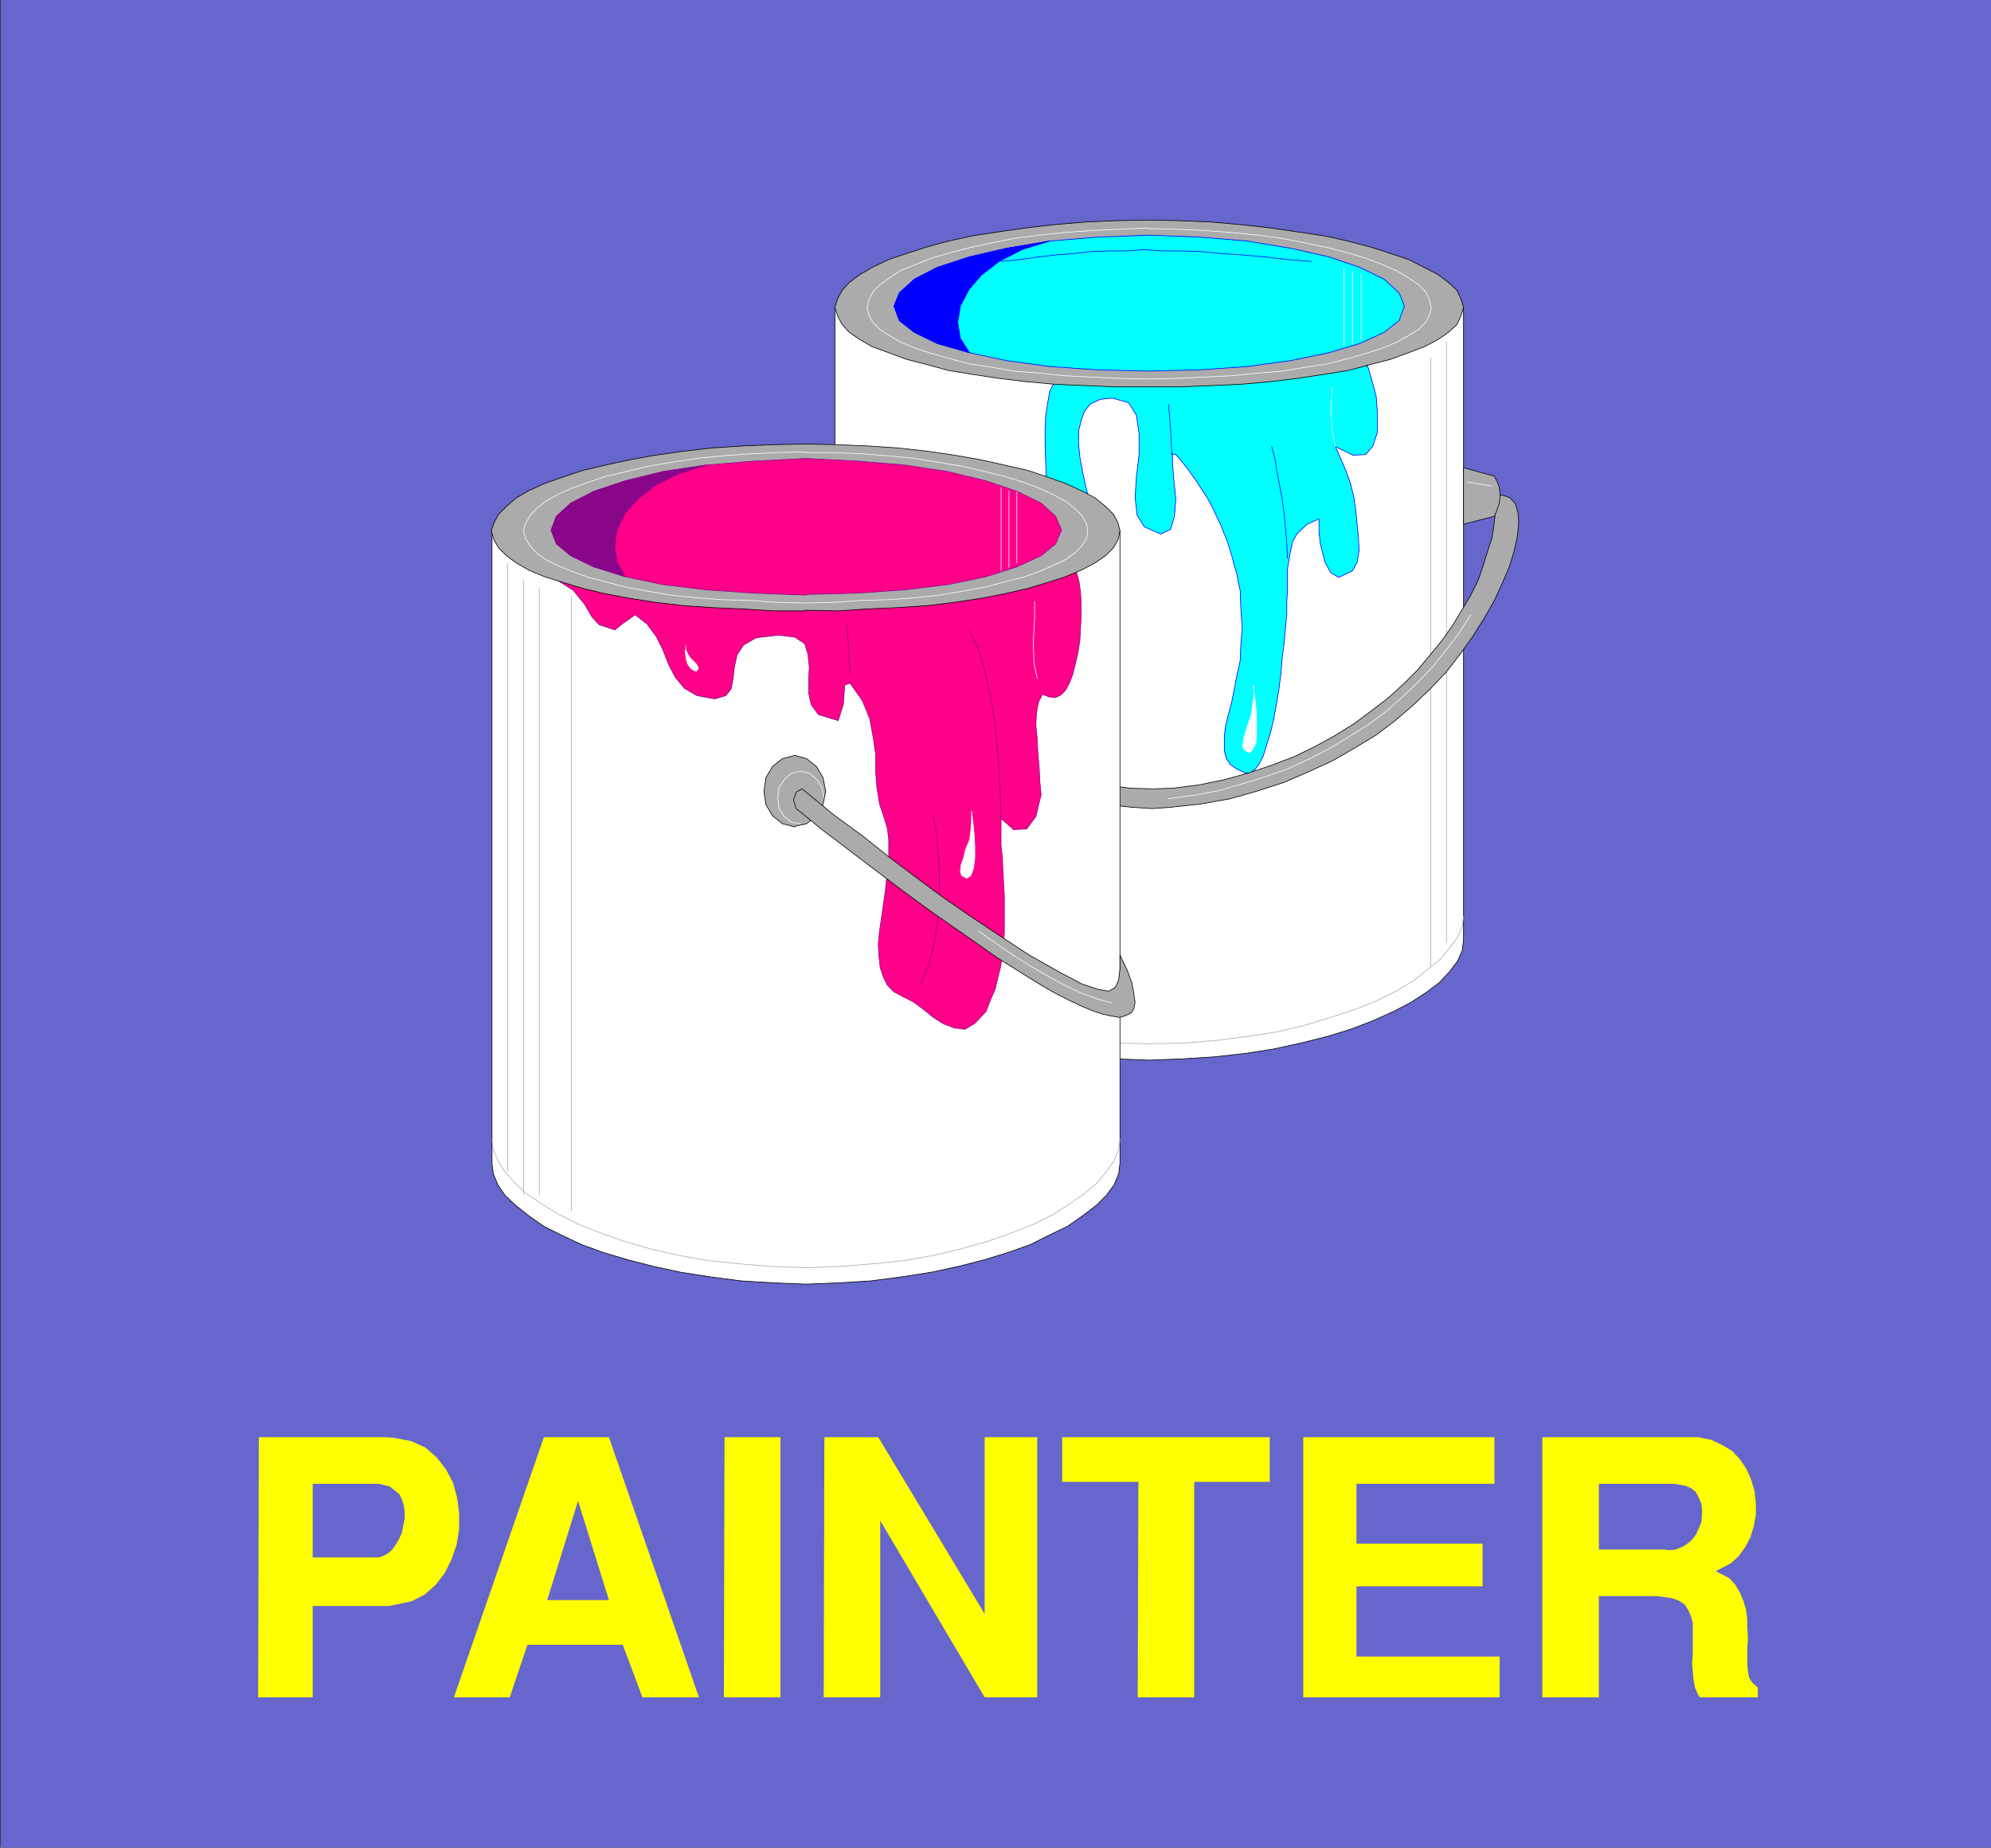 <?xml version="1.0" encoding="UTF-8" standalone="no"?>
<svg
   version="1.0"
   width="129.595mm"
   height="120.246mm"
   id="svg78"
   sodipodi:docname="Painter.wmf"
   xmlns:inkscape="http://www.inkscape.org/namespaces/inkscape"
   xmlns:sodipodi="http://sodipodi.sourceforge.net/DTD/sodipodi-0.dtd"
   xmlns="http://www.w3.org/2000/svg"
   xmlns:svg="http://www.w3.org/2000/svg">
  <rect width="100%" height="100%" fill="#333333" stroke="none"/>
  <sodipodi:namedview
     id="namedview78"
     pagecolor="#ffffff"
     bordercolor="#000000"
     borderopacity="0.25"
     inkscape:showpageshadow="2"
     inkscape:pageopacity="0.0"
     inkscape:pagecheckerboard="0"
     inkscape:deskcolor="#d1d1d1"
     inkscape:document-units="mm" />
  <defs
     id="defs1">
    <pattern
       id="WMFhbasepattern"
       patternUnits="userSpaceOnUse"
       width="6"
       height="6"
       x="0"
       y="0" />
  </defs>
  <path
     style="fill:#6666cc;fill-opacity:1;fill-rule:evenodd;stroke:none"
     d="M 0,0 H 489.809 V 454.473 H 0.162 V 0 0 Z"
     id="path1" />
  <path
     style="fill:#ffffff;fill-opacity:1;fill-rule:evenodd;stroke:none"
     d="M 205.393,75.449 V 231.195 l 0.485,2.585 1.131,2.585 1.778,2.585 2.586,2.747 3.07,2.423 3.717,2.423 4.363,2.262 5.01,2.262 5.494,2.1 5.818,1.777 6.302,1.616 6.787,1.454 7.11,1.131 7.595,0.808 7.918,0.485 8.242,0.323 8.08,-0.323 7.757,-0.485 7.434,-0.808 7.272,-1.131 6.626,-1.454 6.464,-1.616 5.818,-1.777 5.494,-2.1 5.01,-2.262 4.363,-2.262 3.717,-2.423 3.232,-2.423 2.586,-2.747 1.939,-2.585 1.131,-2.585 0.323,-2.585 V 75.611 H 205.393 v 0 z"
     id="path2" />
  <path
     style="fill:none;stroke:#000000;stroke-width:0.162px;stroke-linecap:round;stroke-linejoin:round;stroke-miterlimit:4;stroke-dasharray:none;stroke-opacity:1"
     d="M 205.393,75.449 V 231.195 l 0.485,2.585 1.131,2.585 1.778,2.585 2.586,2.747 3.07,2.423 3.717,2.423 4.363,2.262 5.01,2.262 5.494,2.1 5.818,1.777 6.302,1.616 6.787,1.454 7.11,1.131 7.595,0.808 7.918,0.485 8.242,0.323 8.08,-0.323 7.757,-0.485 7.434,-0.808 7.272,-1.131 6.626,-1.454 6.464,-1.616 5.818,-1.777 5.494,-2.1 5.01,-2.262 4.363,-2.262 3.717,-2.423 3.232,-2.423 2.586,-2.747 1.939,-2.585 1.131,-2.585 0.323,-2.585 V 75.611 H 205.393 v 0"
     id="path3" />
  <path
     style="fill:none;stroke:#ababab;stroke-width:0.162px;stroke-linecap:round;stroke-linejoin:round;stroke-miterlimit:4;stroke-dasharray:none;stroke-opacity:1"
     d="M 355.843,84.012 V 231.841"
     id="path4" />
  <path
     style="fill:none;stroke:#ababab;stroke-width:0.162px;stroke-linecap:round;stroke-linejoin:round;stroke-miterlimit:4;stroke-dasharray:none;stroke-opacity:1"
     d="M 351.964,88.051 V 237.819"
     id="path5" />
  <path
     style="fill:none;stroke:#ababab;stroke-width:0.162px;stroke-linecap:round;stroke-linejoin:round;stroke-miterlimit:4;stroke-dasharray:none;stroke-opacity:1"
     d="m 205.393,225.379 0.485,2.423 0.97,2.747 1.778,2.585 2.424,2.747 3.07,2.585 3.555,2.747 4.202,2.585 5.01,2.423 5.171,2.1 5.818,1.939 6.464,1.939 6.787,1.616 7.11,1.131 7.757,0.969 8.242,0.646 8.565,0.162 8.242,-0.162 8.08,-0.646 7.595,-0.969 7.434,-1.131 6.787,-1.616 6.302,-1.939 5.979,-1.939 5.333,-2.1 4.848,-2.423 4.363,-2.585 3.394,-2.747 3.232,-2.585 2.262,-2.747 1.939,-2.585 1.131,-2.747 0.323,-2.423"
     id="path6" />
  <path
     style="fill:#00ffff;fill-opacity:1;fill-rule:evenodd;stroke:none"
     d="m 261.953,93.867 -1.616,-0.162 -1.293,0.969 -0.808,1.616 -0.485,2.747 -0.485,3.07 -0.162,3.716 v 4.039 l 0.162,4.201 0.162,4.362 0.323,4.201 0.485,4.039 0.485,3.716 0.323,3.393 0.323,2.585 0.323,1.939 0.323,1.131 1.616,3.716 2.262,2.908 2.424,1.616 2.586,0.808 2.262,-0.323 1.616,-1.292 0.808,-2.423 v -3.07 l -0.485,-2.262 -0.808,-2.423 -0.97,-2.908 -0.97,-3.231 -1.131,-3.554 -1.131,-3.554 -0.97,-3.716 -0.808,-3.716 -0.646,-3.554 -0.323,-3.231 v -3.231 l 0.646,-2.585 0.808,-2.262 1.454,-1.777 2.424,-1.131 2.909,-0.323 4.04,1.131 1.939,3.07 0.646,4.524 v 5.17 l -0.646,5.493 -0.323,5.008 0.485,4.362 1.778,2.908 4.04,1.777 2.424,-1.131 0.97,-3.231 0.323,-4.362 -0.485,-4.685 -0.323,-3.877 v -2.423 l 0.808,0.162 1.778,2.1 1.616,2.1 1.616,2.262 1.454,2.262 1.293,1.939 1.131,2.1 0.97,2.1 1.131,2.262 0.808,2.1 0.808,1.939 0.646,2.1 0.646,2.1 0.485,1.939 0.646,2.1 0.323,1.939 0.485,2.1 0.162,4.685 0.323,4.524 -0.323,4.039 -0.162,4.039 -0.808,3.554 -0.646,3.393 -0.646,3.231 -0.808,3.07 -0.646,2.585 -0.323,2.423 v 2.1 1.939 l 0.485,1.777 0.97,1.454 1.616,1.131 2.101,0.969 h 1.131 l 1.131,-0.808 1.131,-1.454 0.97,-1.939 0.808,-2.585 0.97,-3.07 0.808,-3.393 0.646,-3.554 0.646,-3.877 0.485,-3.877 0.323,-3.877 0.485,-3.716 0.323,-3.554 0.323,-3.393 v -3.231 l 0.162,-2.585 v -5.332 l 0.646,-3.877 0.646,-2.908 1.131,-1.939 2.424,-2.262 2.909,-1.292 v 3.393 l 0.323,2.747 1.131,4.524 1.454,2.585 1.939,1.131 3.394,-1.616 1.131,-2.1 0.485,-2.908 -0.162,-3.231 -0.323,-3.231 -0.323,-3.393 -0.485,-3.231 -0.808,-3.393 -1.131,-3.07 -1.293,-3.07 -1.293,-2.908 4.363,2.1 3.07,-0.162 1.778,-2.1 1.131,-3.393 v -4.362 l -0.323,-4.524 -1.131,-4.201 -0.97,-3.231 -74.498,4.039 v 0 z"
     id="path7" />
  <path
     style="fill:none;stroke:#0000ff;stroke-width:0.162px;stroke-linecap:round;stroke-linejoin:round;stroke-miterlimit:4;stroke-dasharray:none;stroke-opacity:1"
     d="m 261.953,93.867 -1.616,-0.162 -1.293,0.969 -0.808,1.616 -0.485,2.747 -0.485,3.07 -0.162,3.716 v 4.039 l 0.162,4.201 0.162,4.362 0.323,4.201 0.485,4.039 0.485,3.716 0.323,3.393 0.323,2.585 0.323,1.939 0.323,1.131 1.616,3.716 2.262,2.908 2.424,1.616 2.586,0.808 2.262,-0.323 1.616,-1.292 0.808,-2.423 v -3.07 l -0.485,-2.262 -0.808,-2.423 -0.97,-2.908 -0.97,-3.231 -1.131,-3.554 -1.131,-3.554 -0.97,-3.716 -0.808,-3.716 -0.646,-3.554 -0.323,-3.231 v -3.231 l 0.646,-2.585 0.808,-2.262 1.454,-1.777 2.424,-1.131 2.909,-0.323 4.04,1.131 1.939,3.07 0.646,4.524 v 5.17 l -0.646,5.493 -0.323,5.008 0.485,4.362 1.778,2.908 4.04,1.777 2.424,-1.131 0.97,-3.231 0.323,-4.362 -0.485,-4.685 -0.323,-3.877 v -2.423 l 0.808,0.162 1.778,2.1 1.616,2.1 1.616,2.262 1.454,2.262 1.293,1.939 1.131,2.1 0.97,2.1 1.131,2.262 0.808,2.1 0.808,1.939 0.646,2.1 0.646,2.1 0.485,1.939 0.646,2.1 0.323,1.939 0.485,2.1 0.162,4.685 0.323,4.524 -0.323,4.039 -0.162,4.039 -0.808,3.554 -0.646,3.393 -0.646,3.231 -0.808,3.07 -0.646,2.585 -0.323,2.423 v 2.1 1.939 l 0.485,1.777 0.97,1.454 1.616,1.131 2.101,0.969 h 1.131 l 1.131,-0.808 1.131,-1.454 0.97,-1.939 0.808,-2.585 0.97,-3.07 0.808,-3.393 0.646,-3.554 0.646,-3.877 0.485,-3.877 0.323,-3.877 0.485,-3.716 0.323,-3.554 0.323,-3.393 v -3.231 l 0.162,-2.585 v -5.332 l 0.646,-3.877 0.646,-2.908 1.131,-1.939 2.424,-2.262 2.909,-1.292 v 3.393 l 0.323,2.747 1.131,4.524 1.454,2.585 1.939,1.131 3.394,-1.616 1.131,-2.1 0.485,-2.908 -0.162,-3.231 -0.323,-3.231 -0.323,-3.393 -0.485,-3.231 -0.808,-3.393 -1.131,-3.07 -1.293,-3.07 -1.293,-2.908 4.363,2.1 3.07,-0.162 1.778,-2.1 1.131,-3.393 v -4.362 l -0.323,-4.524 -1.131,-4.201 -0.97,-3.231 -74.498,4.039 v 0"
     id="path8" />
  <path
     style="fill:none;stroke:#0000ff;stroke-width:0.162px;stroke-linecap:round;stroke-linejoin:round;stroke-miterlimit:4;stroke-dasharray:none;stroke-opacity:1"
     d="m 288.294,111.801 -0.323,-6.301 -0.485,-5.978"
     id="path9" />
  <path
     style="fill:none;stroke:#0000ff;stroke-width:0.162px;stroke-linecap:round;stroke-linejoin:round;stroke-miterlimit:4;stroke-dasharray:none;stroke-opacity:1"
     d="m 312.857,109.862 0.808,3.07 0.485,3.07 0.646,3.393 0.646,3.393 0.485,3.716 0.323,3.554 0.323,3.716 0.162,3.554"
     id="path10" />
  <path
     style="fill:#ababab;fill-opacity:1;fill-rule:evenodd;stroke:none"
     d="m 283.446,198.882 -5.01,-0.323 -7.272,-0.808 -7.272,-1.292 -6.787,-1.939 -6.464,-2.1 -5.979,-2.585 -5.979,-2.747 -5.333,-3.07 -5.171,-3.231 -4.848,-3.554 -4.525,-3.877 -4.04,-3.877 -3.717,-4.039 -3.555,-4.362 -3.232,-4.524 -2.747,-4.362 -2.586,-4.524 -1.939,-4.201 -1.616,-4.201 -1.131,-3.716 -0.97,-3.716 -0.162,-3.07 0.162,-2.585 0.646,-2.262 1.131,-1.454 1.778,-0.646 2.101,-0.162 -0.162,2.262 0.162,2.747 0.323,2.908 0.485,2.908 0.97,3.393 1.131,3.231 1.454,3.716 1.616,3.554 2.101,3.554 2.262,3.716 2.586,3.716 2.747,3.554 3.232,3.877 3.394,3.393 3.878,3.393 4.04,3.231 4.525,3.231 4.686,2.908 4.848,2.747 5.01,2.423 5.656,2.1 5.494,1.939 5.979,1.616 6.302,1.292 6.464,0.808 5.494,0.162 4.848,-0.162 6.464,-0.808 6.302,-1.292 5.818,-1.616 5.818,-1.939 5.494,-2.1 5.01,-2.423 5.01,-2.747 4.686,-2.908 4.363,-3.231 4.202,-3.231 3.717,-3.393 3.394,-3.393 3.232,-3.877 2.909,-3.554 2.586,-3.716 2.262,-3.716 2.101,-3.554 1.778,-3.554 1.293,-3.716 0.97,-3.231 1.131,-3.393 0.485,-2.908 0.323,-2.908 v -2.747 l -0.162,-2.262 2.101,0.162 1.778,0.646 1.293,1.454 0.646,2.262 0.162,2.585 -0.323,3.07 -0.808,3.716 -1.131,3.716 -1.778,4.201 -1.939,4.201 -2.586,4.524 -2.747,4.362 -3.232,4.524 -3.394,4.362 -3.878,4.039 -4.04,3.877 -4.525,3.877 -4.686,3.554 -5.333,3.231 -5.333,3.07 -5.979,2.747 -5.979,2.585 -6.464,2.1 -6.787,1.939 -7.272,1.292 -7.434,0.808 -4.525,0.323 z"
     id="path11" />
  <path
     style="fill:none;stroke:#000000;stroke-width:0.162px;stroke-linecap:round;stroke-linejoin:round;stroke-miterlimit:4;stroke-dasharray:none;stroke-opacity:1"
     d="m 283.446,198.882 -5.01,-0.323 -7.272,-0.808 -7.272,-1.292 -6.787,-1.939 -6.464,-2.1 -5.979,-2.585 -5.979,-2.747 -5.333,-3.07 -5.171,-3.231 -4.848,-3.554 -4.525,-3.877 -4.04,-3.877 -3.717,-4.039 -3.555,-4.362 -3.232,-4.524 -2.747,-4.362 -2.586,-4.524 -1.939,-4.201 -1.616,-4.201 -1.131,-3.716 -0.97,-3.716 -0.162,-3.07 0.162,-2.585 0.646,-2.262 1.131,-1.454 1.778,-0.646 2.101,-0.162 -0.162,2.262 0.162,2.747 0.323,2.908 0.485,2.908 0.97,3.393 1.131,3.231 1.454,3.716 1.616,3.554 2.101,3.554 2.262,3.716 2.586,3.716 2.747,3.554 3.232,3.877 3.394,3.393 3.878,3.393 4.04,3.231 4.525,3.231 4.686,2.908 4.848,2.747 5.01,2.423 5.656,2.1 5.494,1.939 5.979,1.616 6.302,1.292 6.464,0.808 5.494,0.162 4.848,-0.162 6.464,-0.808 6.302,-1.292 5.818,-1.616 5.818,-1.939 5.494,-2.1 5.01,-2.423 5.01,-2.747 4.686,-2.908 4.363,-3.231 4.202,-3.231 3.717,-3.393 3.394,-3.393 3.232,-3.877 2.909,-3.554 2.586,-3.716 2.262,-3.716 2.101,-3.554 1.778,-3.554 1.293,-3.716 0.97,-3.231 1.131,-3.393 0.485,-2.908 0.323,-2.908 v -2.747 l -0.162,-2.262 2.101,0.162 1.778,0.646 1.293,1.454 0.646,2.262 0.162,2.585 -0.323,3.07 -0.808,3.716 -1.131,3.716 -1.778,4.201 -1.939,4.201 -2.586,4.524 -2.747,4.362 -3.232,4.524 -3.394,4.362 -3.878,4.039 -4.04,3.877 -4.525,3.877 -4.686,3.554 -5.333,3.231 -5.333,3.07 -5.979,2.747 -5.979,2.585 -6.464,2.1 -6.787,1.939 -7.272,1.292 -7.434,0.808 -4.525,0.323 v 0"
     id="path12" />
  <path
     style="fill:#ababab;fill-opacity:1;fill-rule:evenodd;stroke:none"
     d="m 360.044,115.032 7.595,2.1 0.646,1.292 0.485,1.131 0.162,1.131 0.162,1.292 -0.162,0.969 -0.162,1.131 -0.485,1.292 -0.646,1.616 -7.595,1.939 v -13.894 z"
     id="path13" />
  <path
     style="fill:none;stroke:#000000;stroke-width:0.162px;stroke-linecap:round;stroke-linejoin:round;stroke-miterlimit:4;stroke-dasharray:none;stroke-opacity:1"
     d="m 360.044,115.032 7.595,2.1 0.646,1.292 0.485,1.131 0.162,1.131 0.162,1.292 -0.162,0.969 -0.162,1.131 -0.485,1.292 -0.646,1.616 -7.595,1.939 v -13.894 0"
     id="path14" />
  <path
     style="fill:#ababab;fill-opacity:1;fill-rule:evenodd;stroke:none"
     d="m 205.393,115.032 -7.595,2.1 -0.646,1.292 -0.323,1.131 -0.323,1.131 -0.162,1.292 0.162,0.969 0.323,1.131 0.323,1.292 0.646,1.616 7.595,1.939 v -13.894 z"
     id="path15" />
  <path
     style="fill:none;stroke:#000000;stroke-width:0.162px;stroke-linecap:round;stroke-linejoin:round;stroke-miterlimit:4;stroke-dasharray:none;stroke-opacity:1"
     d="m 205.393,115.032 -7.595,2.1 -0.646,1.292 -0.323,1.131 -0.323,1.131 -0.162,1.292 0.162,0.969 0.323,1.131 0.323,1.292 0.646,1.616 7.595,1.939 v -13.894 0"
     id="path16" />
  <path
     style="fill:none;stroke:#ffffff;stroke-width:0.162px;stroke-linecap:round;stroke-linejoin:round;stroke-miterlimit:4;stroke-dasharray:none;stroke-opacity:1"
     d="m 204.585,118.586 -6.302,0.969"
     id="path17" />
  <path
     style="fill:none;stroke:#ffffff;stroke-width:0.162px;stroke-linecap:round;stroke-linejoin:round;stroke-miterlimit:4;stroke-dasharray:none;stroke-opacity:1"
     d="m 361.014,118.586 5.979,0.969"
     id="path18" />
  <path
     style="fill:none;stroke:#ffffff;stroke-width:0.162px;stroke-linecap:round;stroke-linejoin:round;stroke-miterlimit:4;stroke-dasharray:none;stroke-opacity:1"
     d="m 287.324,196.459 6.141,-0.808 6.141,-1.131 5.656,-1.616 5.818,-1.777 5.494,-1.939 5.333,-2.423 5.01,-2.585 4.848,-2.908 4.686,-2.908 4.363,-3.231 4.202,-3.716 3.878,-3.716 3.555,-3.716 3.394,-4.201 3.07,-4.039 2.909,-4.524"
     id="path19" />
  <path
     style="fill:#ababab;fill-opacity:1;fill-rule:evenodd;stroke:none"
     d="m 282.476,95.16 h 7.757 l 7.757,-0.323 7.272,-0.323 7.272,-0.646 6.626,-0.808 6.464,-0.969 5.979,-0.969 5.494,-1.454 5.01,-1.292 4.363,-1.616 3.878,-1.454 3.394,-1.777 2.586,-1.777 2.101,-1.939 0.97,-2.1 0.646,-2.1 -0.646,-2.1 -0.97,-2.1 -2.101,-1.939 -2.586,-1.939 -3.394,-1.777 -3.878,-1.939 -4.363,-1.454 -5.01,-1.616 -5.494,-1.454 -5.979,-1.292 -6.464,-0.969 -6.626,-0.969 -7.272,-0.808 -7.272,-0.646 -7.757,-0.323 -7.757,-0.162 -7.918,0.162 -7.595,0.323 -7.595,0.646 -6.949,0.808 -6.787,0.969 -6.302,0.969 -5.979,1.292 -5.333,1.454 -5.01,1.616 -4.363,1.454 -4.04,1.939 -3.07,1.777 -2.586,1.939 -1.778,1.939 -1.131,2.1 -0.646,2.1 0.646,2.1 1.131,2.1 1.778,1.939 2.586,1.777 3.07,1.777 4.04,1.454 4.363,1.616 5.01,1.292 5.333,1.454 5.979,0.969 6.302,0.969 6.787,0.808 6.949,0.646 7.595,0.323 7.595,0.323 h 7.918 z"
     id="path20" />
  <path
     style="fill:none;stroke:#000000;stroke-width:0.162px;stroke-linecap:round;stroke-linejoin:round;stroke-miterlimit:4;stroke-dasharray:none;stroke-opacity:1"
     d="m 282.476,95.16 h 7.757 l 7.757,-0.323 7.272,-0.323 7.272,-0.646 6.626,-0.808 6.464,-0.969 5.979,-0.969 5.494,-1.454 5.01,-1.292 4.363,-1.616 3.878,-1.454 3.394,-1.777 2.586,-1.777 2.101,-1.939 0.97,-2.1 0.646,-2.1 -0.646,-2.1 -0.97,-2.1 -2.101,-1.939 -2.586,-1.939 -3.394,-1.777 -3.878,-1.939 -4.363,-1.454 -5.01,-1.616 -5.494,-1.454 -5.979,-1.292 -6.464,-0.969 -6.626,-0.969 -7.272,-0.808 -7.272,-0.646 -7.757,-0.323 -7.757,-0.162 -7.918,0.162 -7.595,0.323 -7.595,0.646 -6.949,0.808 -6.787,0.969 -6.302,0.969 -5.979,1.292 -5.333,1.454 -5.01,1.616 -4.363,1.454 -4.04,1.939 -3.07,1.777 -2.586,1.939 -1.778,1.939 -1.131,2.1 -0.646,2.1 0.646,2.1 1.131,2.1 1.778,1.939 2.586,1.777 3.07,1.777 4.04,1.454 4.363,1.616 5.01,1.292 5.333,1.454 5.979,0.969 6.302,0.969 6.787,0.808 6.949,0.646 7.595,0.323 7.595,0.323 h 7.918 v 0"
     id="path21" />
  <path
     style="fill:none;stroke:#ffffff;stroke-width:0.162px;stroke-linecap:round;stroke-linejoin:round;stroke-miterlimit:4;stroke-dasharray:none;stroke-opacity:1"
     d="m 282.476,56.062 -7.11,0.323 -6.787,0.323 -6.787,0.485 -6.141,0.646 -6.302,0.808 -5.494,1.131 -5.333,1.131 -4.848,1.292 -4.525,1.292 -4.04,1.616 -3.555,1.454 -2.747,1.777 -2.262,1.616 -1.778,1.777 -0.97,1.939 -0.485,1.939 0.485,1.939 0.97,1.777 1.778,1.777 2.262,1.454 2.747,1.616 3.555,1.454 4.04,1.292 4.525,1.292 4.848,1.292 5.333,0.808 5.494,0.969 6.302,0.485 6.141,0.646 6.787,0.323 6.787,0.323 7.11,0.162 7.11,-0.162 6.787,-0.323 6.626,-0.323 6.464,-0.646 5.979,-0.485 5.818,-0.969 5.333,-0.808 5.01,-1.292 4.363,-1.292 4.202,-1.292 3.394,-1.454 2.909,-1.616 2.424,-1.454 1.778,-1.777 0.97,-1.777 0.485,-1.939 -0.485,-1.939 -0.97,-1.939 -1.778,-1.777 -2.424,-1.616 -2.909,-1.777 -3.394,-1.454 -4.202,-1.616 -4.363,-1.292 -5.01,-1.292 -5.333,-1.131 -5.818,-1.131 -5.979,-0.808 -6.464,-0.646 -6.626,-0.485 -6.787,-0.323 -7.11,-0.162"
     id="path22" />
  <path
     style="fill:#00ffff;fill-opacity:1;fill-rule:evenodd;stroke:none"
     d="m 282.638,91.282 12.605,-0.323 11.635,-0.808 10.666,-1.454 9.373,-1.939 7.595,-2.262 5.979,-2.747 3.717,-2.908 1.293,-3.554 -1.293,-3.231 -3.717,-3.393 -5.979,-2.908 -7.595,-2.585 -9.373,-2.1 -10.666,-1.777 -11.635,-0.969 -12.605,-0.485 -12.766,0.485 -11.635,0.969 -10.666,1.777 -9.05,2.1 -7.918,2.585 -5.656,2.908 -3.717,3.393 -1.293,3.231 1.293,3.554 3.717,2.908 5.656,2.747 7.918,2.262 9.05,1.939 10.666,1.454 11.635,0.808 12.766,0.323 z"
     id="path23" />
  <path
     style="fill:none;stroke:#0000ff;stroke-width:0.162px;stroke-linecap:round;stroke-linejoin:round;stroke-miterlimit:4;stroke-dasharray:none;stroke-opacity:1"
     d="m 282.638,91.282 12.605,-0.323 11.635,-0.808 10.666,-1.454 9.373,-1.939 7.595,-2.262 5.979,-2.747 3.717,-2.908 1.293,-3.554 -1.293,-3.231 -3.717,-3.393 -5.979,-2.908 -7.595,-2.585 -9.373,-2.1 -10.666,-1.777 -11.635,-0.969 -12.605,-0.485 -12.766,0.485 -11.635,0.969 -10.666,1.777 -9.05,2.1 -7.918,2.585 -5.656,2.908 -3.717,3.393 -1.293,3.231 1.293,3.554 3.717,2.908 5.656,2.747 7.918,2.262 9.05,1.939 10.666,1.454 11.635,0.808 12.766,0.323 v 0"
     id="path24" />
  <path
     style="fill:none;stroke:#0000ff;stroke-width:0.162px;stroke-linecap:round;stroke-linejoin:round;stroke-miterlimit:4;stroke-dasharray:none;stroke-opacity:1"
     d="m 322.553,64.302 -5.979,-0.485 -5.656,-0.646 -5.494,-0.485 -5.01,-0.323 -5.01,-0.485 -4.848,-0.162 h -4.525 l -4.525,-0.323 -4.363,0.323 h -4.202 l -4.363,0.162 -4.363,0.485 -4.202,0.323 -4.363,0.485 -4.525,0.646 -4.848,0.485"
     id="path25" />
  <path
     style="fill:#0000ff;fill-opacity:1;fill-rule:evenodd;stroke:none"
     d="m 258.237,59.293 -10.666,1.777 -9.05,2.1 -7.918,2.585 -5.656,2.908 -3.717,3.393 -1.293,3.231 1.293,3.554 3.717,2.908 5.656,2.747 7.918,2.262 -2.262,-3.554 -0.646,-3.877 0.646,-4.039 2.101,-4.039 3.07,-3.554 4.363,-3.393 5.656,-2.908 z"
     id="path26" />
  <path
     style="fill:none;stroke:#0000ff;stroke-width:0.162px;stroke-linecap:round;stroke-linejoin:round;stroke-miterlimit:4;stroke-dasharray:none;stroke-opacity:1"
     d="m 258.237,59.293 -10.666,1.777 -9.05,2.1 -7.918,2.585 -5.656,2.908 -3.717,3.393 -1.293,3.231 1.293,3.554 3.717,2.908 5.656,2.747 7.918,2.262 -2.262,-3.554 -0.646,-3.877 0.646,-4.039 2.101,-4.039 3.07,-3.554 4.363,-3.393 5.656,-2.908 6.787,-2.1 v 0"
     id="path27" />
  <path
     style="fill:#ffffff;fill-opacity:1;fill-rule:evenodd;stroke:none"
     d="m 265.832,135.389 v 1.131 l 0.485,1.131 0.646,0.808 0.808,0.969 0.485,0.485 0.646,0.808 v 0.485 l -0.646,0.485 -0.646,-0.323 -0.646,-0.485 -0.646,-0.969 -0.323,-0.808 -0.162,-1.131 -0.162,-1.131 0.162,-0.808 z"
     id="path28" />
  <path
     style="fill:none;stroke:#ffffff;stroke-width:0.162px;stroke-linecap:round;stroke-linejoin:round;stroke-miterlimit:4;stroke-dasharray:none;stroke-opacity:1"
     d="m 265.832,135.389 v 1.131 l 0.485,1.131 0.646,0.808 0.808,0.969 0.485,0.485 0.646,0.808 v 0.485 l -0.646,0.485 -0.646,-0.323 -0.646,-0.485 -0.646,-0.969 -0.323,-0.808 -0.162,-1.131 -0.162,-1.131 0.162,-0.808 v -0.646 0"
     id="path29" />
  <path
     style="fill:#ffffff;fill-opacity:1;fill-rule:evenodd;stroke:none"
     d="m 308.332,168.67 0.323,2.585 0.323,2.908 0.162,3.231 v 2.747 l -0.162,2.585 -0.808,1.616 -0.808,0.808 -1.454,-0.808 -0.162,-0.969 0.162,-1.454 0.485,-1.777 0.646,-2.1 0.808,-2.262 0.323,-2.423 0.323,-2.423 v -2.262 0 z"
     id="path30" />
  <path
     style="fill:none;stroke:#ffffff;stroke-width:0.162px;stroke-linecap:round;stroke-linejoin:round;stroke-miterlimit:4;stroke-dasharray:none;stroke-opacity:1"
     d="m 308.332,168.67 0.323,2.585 0.323,2.908 0.162,3.231 v 2.747 l -0.162,2.585 -0.808,1.616 -0.808,0.808 -1.454,-0.808 -0.162,-0.969 0.162,-1.454 0.485,-1.777 0.646,-2.1 0.808,-2.262 0.323,-2.423 0.323,-2.423 v -2.262 0"
     id="path31" />
  <path
     style="fill:none;stroke:#ffffff;stroke-width:0.162px;stroke-linecap:round;stroke-linejoin:round;stroke-miterlimit:4;stroke-dasharray:none;stroke-opacity:1"
     d="m 327.724,95.16 -0.323,5.493 0.323,5.17 0.808,4.039"
     id="path32" />
  <path
     style="fill:none;stroke:#ffffff;stroke-width:0.162px;stroke-linecap:round;stroke-linejoin:round;stroke-miterlimit:4;stroke-dasharray:none;stroke-opacity:1"
     d="M 330.633,66.079 V 85.305"
     id="path33" />
  <path
     style="fill:none;stroke:#ffffff;stroke-width:0.162px;stroke-linecap:round;stroke-linejoin:round;stroke-miterlimit:4;stroke-dasharray:none;stroke-opacity:1"
     d="M 332.734,66.887 V 84.658"
     id="path34" />
  <path
     style="fill:none;stroke:#ffffff;stroke-width:0.162px;stroke-linecap:round;stroke-linejoin:round;stroke-miterlimit:4;stroke-dasharray:none;stroke-opacity:1"
     d="M 334.835,67.371 V 83.527"
     id="path35" />
  <path
     style="fill:#ffffff;fill-opacity:1;fill-rule:evenodd;stroke:none"
     d="m 121.038,130.542 v 155.584 l 0.323,2.585 1.131,2.747 1.778,2.585 2.586,2.423 3.232,2.585 3.717,2.585 4.202,2.1 5.171,2.423 5.333,1.939 5.979,1.777 6.302,1.616 6.787,1.454 7.272,1.131 7.434,0.969 7.918,0.485 8.08,0.323 8.08,-0.323 7.918,-0.485 7.434,-0.969 7.272,-1.131 6.787,-1.454 6.302,-1.616 5.818,-1.777 5.494,-1.939 4.848,-2.423 4.363,-2.1 3.717,-2.585 3.394,-2.585 2.424,-2.423 1.939,-2.585 1.131,-2.747 0.323,-2.585 v -155.584 z"
     id="path36" />
  <path
     style="fill:none;stroke:#000000;stroke-width:0.162px;stroke-linecap:round;stroke-linejoin:round;stroke-miterlimit:4;stroke-dasharray:none;stroke-opacity:1"
     d="m 121.038,130.542 v 155.584 l 0.323,2.585 1.131,2.747 1.778,2.585 2.586,2.423 3.232,2.585 3.717,2.585 4.202,2.1 5.171,2.423 5.333,1.939 5.979,1.777 6.302,1.616 6.787,1.454 7.272,1.131 7.434,0.969 7.918,0.485 8.08,0.323 8.08,-0.323 7.918,-0.485 7.434,-0.969 7.272,-1.131 6.787,-1.454 6.302,-1.616 5.818,-1.777 5.494,-1.939 4.848,-2.423 4.363,-2.1 3.717,-2.585 3.394,-2.585 2.424,-2.423 1.939,-2.585 1.131,-2.747 0.323,-2.585 V 130.542 H 121.038 v 0"
     id="path37" />
  <path
     style="fill:none;stroke:#ababab;stroke-width:0.162px;stroke-linecap:round;stroke-linejoin:round;stroke-miterlimit:4;stroke-dasharray:none;stroke-opacity:1"
     d="M 124.917,138.62 V 288.064"
     id="path38" />
  <path
     style="fill:none;stroke:#ababab;stroke-width:0.162px;stroke-linecap:round;stroke-linejoin:round;stroke-miterlimit:4;stroke-dasharray:none;stroke-opacity:1"
     d="M 128.795,142.659 V 293.881"
     id="path39" />
  <path
     style="fill:none;stroke:#ababab;stroke-width:0.162px;stroke-linecap:round;stroke-linejoin:round;stroke-miterlimit:4;stroke-dasharray:none;stroke-opacity:1"
     d="M 132.673,144.759 V 293.881"
     id="path40" />
  <path
     style="fill:none;stroke:#ababab;stroke-width:0.162px;stroke-linecap:round;stroke-linejoin:round;stroke-miterlimit:4;stroke-dasharray:none;stroke-opacity:1"
     d="M 140.592,146.698 V 297.758"
     id="path41" />
  <path
     style="fill:none;stroke:#ababab;stroke-width:0.162px;stroke-linecap:round;stroke-linejoin:round;stroke-miterlimit:4;stroke-dasharray:none;stroke-opacity:1"
     d="m 121.038,280.31 0.323,2.423 1.131,2.747 1.616,2.585 2.586,2.908 2.747,2.585 3.878,2.585 4.202,2.585 4.848,2.423 5.333,2.1 5.979,2.1 6.141,1.777 6.949,1.616 7.272,1.292 7.757,0.808 7.918,0.646 8.565,0.323 8.565,-0.323 7.918,-0.646 7.757,-0.808 7.272,-1.292 6.787,-1.616 6.302,-1.777 5.979,-2.1 5.333,-2.1 4.848,-2.423 4.04,-2.585 3.717,-2.585 3.07,-2.585 2.424,-2.908 1.778,-2.585 1.131,-2.747 0.323,-2.423"
     id="path42" />
  <path
     style="fill:#ff0088;fill-opacity:1;fill-rule:evenodd;stroke:none"
     d="m 136.552,142.336 4.525,2.908 2.747,3.393 1.778,3.07 1.778,1.939 3.878,1.292 1.778,-1.454 3.232,-2.262 2.909,2.262 2.262,3.07 1.616,3.231 1.454,3.716 1.616,3.07 2.262,2.747 3.07,1.777 4.363,0.808 2.747,-0.808 1.293,-1.616 0.485,-2.585 0.323,-2.747 0.646,-3.07 1.616,-2.423 3.07,-1.777 5.494,-0.646 4.04,0.485 2.424,1.616 0.808,2.585 0.323,3.231 -0.162,3.07 v 3.231 l 0.646,2.908 1.778,2.423 4.848,1.454 1.293,-4.039 0.323,-4.685 1.293,-0.485 3.07,4.362 1.778,4.362 0.808,4.362 0.646,4.362 v 4.201 l 0.323,4.039 0.646,4.039 1.293,3.877 0.646,2.262 0.323,2.585 v 2.747 3.07 l -0.485,3.231 -0.323,3.393 -0.485,3.393 -0.485,3.393 -0.485,3.231 -0.323,3.231 0.162,3.07 0.323,2.747 0.808,2.423 0.97,1.939 1.616,1.616 2.101,1.131 2.586,1.292 2.424,1.777 2.586,2.1 2.586,1.616 2.586,0.969 2.586,0.323 2.424,-1.454 2.747,-2.908 1.131,-2.908 1.131,-2.585 0.646,-2.747 0.646,-2.585 0.485,-2.908 0.323,-2.908 0.162,-2.908 v -2.747 -3.07 -2.908 l -0.162,-3.07 -0.162,-3.07 -0.162,-3.393 -0.323,-3.07 v -3.231 -3.393 l 3.07,2.747 3.232,-0.162 2.262,-3.07 1.293,-5.332 -0.323,-3.393 -0.162,-3.393 -0.323,-3.716 -0.162,-3.393 -0.323,-3.393 0.162,-2.908 0.485,-2.585 0.97,-1.939 1.616,0.646 1.616,0.162 1.293,-0.646 1.131,-1.131 0.97,-1.777 0.808,-2.1 0.646,-2.585 0.646,-2.747 0.485,-3.07 0.162,-3.07 0.162,-2.908 v -2.908 l -0.162,-2.908 -0.323,-2.423 -0.485,-1.939 -0.485,-1.454 -127.825,2.423 v 0 z"
     id="path43" />
  <path
     style="fill:none;stroke:#880688;stroke-width:0.162px;stroke-linecap:round;stroke-linejoin:round;stroke-miterlimit:4;stroke-dasharray:none;stroke-opacity:1"
     d="m 136.552,142.336 4.525,2.908 2.747,3.393 1.778,3.07 1.778,1.939 3.878,1.292 1.778,-1.454 3.232,-2.262 2.909,2.262 2.262,3.07 1.616,3.231 1.454,3.716 1.616,3.07 2.262,2.747 3.07,1.777 4.363,0.808 2.747,-0.808 1.293,-1.616 0.485,-2.585 0.323,-2.747 0.646,-3.07 1.616,-2.423 3.07,-1.777 5.494,-0.646 4.04,0.485 2.424,1.616 0.808,2.585 0.323,3.231 -0.162,3.07 v 3.231 l 0.646,2.908 1.778,2.423 4.848,1.454 1.293,-4.039 0.323,-4.685 1.293,-0.485 3.07,4.362 1.778,4.362 0.808,4.362 0.646,4.362 v 4.201 l 0.323,4.039 0.646,4.039 1.293,3.877 0.646,2.262 0.323,2.585 v 2.747 3.07 l -0.485,3.231 -0.323,3.393 -0.485,3.393 -0.485,3.393 -0.485,3.231 -0.323,3.231 0.162,3.07 0.323,2.747 0.808,2.423 0.97,1.939 1.616,1.616 2.101,1.131 2.586,1.292 2.424,1.777 2.586,2.1 2.586,1.616 2.586,0.969 2.586,0.323 2.424,-1.454 2.747,-2.908 1.131,-2.908 1.131,-2.585 0.646,-2.747 0.646,-2.585 0.485,-2.908 0.323,-2.908 0.162,-2.908 v -2.747 -3.07 -2.908 l -0.162,-3.07 -0.162,-3.07 -0.162,-3.393 -0.323,-3.07 v -3.231 -3.393 l 3.07,2.747 3.232,-0.162 2.262,-3.07 1.293,-5.332 -0.323,-3.393 -0.162,-3.393 -0.323,-3.716 -0.162,-3.393 -0.323,-3.393 0.162,-2.908 0.485,-2.585 0.97,-1.939 1.616,0.646 1.616,0.162 1.293,-0.646 1.131,-1.131 0.97,-1.777 0.808,-2.1 0.646,-2.585 0.646,-2.747 0.485,-3.07 0.162,-3.07 0.162,-2.908 v -2.908 l -0.162,-2.908 -0.323,-2.423 -0.485,-1.939 -0.485,-1.454 -127.825,2.423 v 0"
     id="path44" />
  <path
     style="fill:none;stroke:#880688;stroke-width:0.162px;stroke-linecap:round;stroke-linejoin:round;stroke-miterlimit:4;stroke-dasharray:none;stroke-opacity:1"
     d="m 209.11,165.924 -0.323,-6.139 -0.485,-6.139"
     id="path45" />
  <path
     style="fill:none;stroke:#880688;stroke-width:0.162px;stroke-linecap:round;stroke-linejoin:round;stroke-miterlimit:4;stroke-dasharray:none;stroke-opacity:1"
     d="m 238.36,154.938 2.262,4.524 1.616,5.493 1.293,5.816 1.131,6.462 0.646,6.301 0.485,6.624 0.323,5.978 0.162,5.17"
     id="path46" />
  <path
     style="fill:none;stroke:#880688;stroke-width:0.162px;stroke-linecap:round;stroke-linejoin:round;stroke-miterlimit:4;stroke-dasharray:none;stroke-opacity:1"
     d="m 229.633,200.498 0.808,5.008 0.485,5.332 0.162,5.332 v 5.655 l -0.485,5.332 -0.808,5.008 -1.293,5.008 -1.939,4.685"
     id="path47" />
  <path
     style="fill:#ababab;fill-opacity:1;fill-rule:evenodd;stroke:none"
     d="m 195.536,203.245 2.909,-0.646 2.424,-1.939 1.616,-2.747 0.646,-3.231 -0.646,-3.393 -1.616,-2.747 -2.424,-1.939 -2.909,-0.808 -3.07,0.808 -2.424,1.939 -1.616,2.747 -0.485,3.393 0.485,3.231 1.616,2.747 2.424,1.939 3.07,0.808 v 0 z"
     id="path48" />
  <path
     style="fill:none;stroke:#000000;stroke-width:0.162px;stroke-linecap:round;stroke-linejoin:round;stroke-miterlimit:4;stroke-dasharray:none;stroke-opacity:1"
     d="m 195.536,203.245 2.909,-0.646 2.424,-1.939 1.616,-2.747 0.646,-3.231 -0.646,-3.393 -1.616,-2.747 -2.424,-1.939 -2.909,-0.808 -3.07,0.808 -2.424,1.939 -1.616,2.747 -0.485,3.393 0.485,3.231 1.616,2.747 2.424,1.939 3.07,0.808 v 0"
     id="path49" />
  <path
     style="fill:#ababab;fill-opacity:1;fill-rule:evenodd;stroke:none"
     d="m 197.313,194.036 -1.454,0.808 -0.646,1.939 0.646,2.1 1.454,1.131 4.686,3.877 5.979,4.524 6.787,5.17 7.272,5.493 7.757,5.655 7.918,5.493 7.595,5.332 7.757,4.847 3.394,2.1 3.394,1.939 3.232,1.616 3.07,1.454 2.747,1.131 2.424,0.808 2.262,0.485 1.939,0.323 1.454,-0.485 1.293,-0.646 0.646,-0.969 0.323,-1.616 -0.323,-2.262 -0.485,-2.585 -1.131,-3.07 -1.778,-3.716 v 3.393 l -0.323,2.747 -0.808,1.777 -1.616,0.969 -2.747,-0.485 -3.878,-1.292 -5.494,-2.908 -7.434,-4.201 -7.918,-5.17 -6.787,-4.524 -6.787,-4.685 -6.302,-4.685 -6.464,-4.847 -6.464,-5.17 -7.272,-5.332 -7.918,-6.462 z"
     id="path50" />
  <path
     style="fill:none;stroke:#000000;stroke-width:0.162px;stroke-linecap:round;stroke-linejoin:round;stroke-miterlimit:4;stroke-dasharray:none;stroke-opacity:1"
     d="m 197.313,194.036 -1.454,0.808 -0.646,1.939 0.646,2.1 1.454,1.131 4.686,3.877 5.979,4.524 6.787,5.17 7.272,5.493 7.757,5.655 7.918,5.493 7.595,5.332 7.757,4.847 3.394,2.1 3.394,1.939 3.232,1.616 3.07,1.454 2.747,1.131 2.424,0.808 2.262,0.485 1.939,0.323 1.454,-0.485 1.293,-0.646 0.646,-0.969 0.323,-1.616 -0.323,-2.262 -0.485,-2.585 -1.131,-3.07 -1.778,-3.716 v 3.393 l -0.323,2.747 -0.808,1.777 -1.616,0.969 -2.747,-0.485 -3.878,-1.292 -5.494,-2.908 -7.434,-4.201 -7.918,-5.17 -6.787,-4.524 -6.787,-4.685 -6.302,-4.685 -6.464,-4.847 -6.464,-5.17 -7.272,-5.332 -7.918,-6.462 v 0"
     id="path51" />
  <path
     style="fill:none;stroke:#ffffff;stroke-width:0.162px;stroke-linecap:round;stroke-linejoin:round;stroke-miterlimit:4;stroke-dasharray:none;stroke-opacity:1"
     d="m 202.646,196.136 -0.485,-2.423 -1.131,-1.939 -1.939,-1.616 -2.101,-0.485 -2.262,0.485 -1.778,1.616 -1.293,1.939 -0.323,2.423 0.323,2.747 1.293,1.939 1.778,1.454 2.262,0.323"
     id="path52" />
  <path
     style="fill:none;stroke:#ffffff;stroke-width:0.162px;stroke-linecap:round;stroke-linejoin:round;stroke-miterlimit:4;stroke-dasharray:none;stroke-opacity:1"
     d="m 273.588,246.705 -3.555,-0.969 -4.04,-1.454 -4.04,-1.939 -4.202,-2.262 -4.202,-2.423 -4.363,-2.747 -4.202,-2.908 -4.363,-3.07"
     id="path53" />
  <path
     style="fill:#ababab;fill-opacity:1;fill-rule:evenodd;stroke:none"
     d="m 198.121,150.091 7.918,0.162 7.595,-0.485 7.272,-0.323 7.272,-0.485 6.626,-0.808 6.464,-0.969 5.818,-1.131 5.656,-1.292 4.848,-1.454 4.525,-1.454 3.878,-1.616 3.394,-1.777 2.586,-1.777 1.939,-1.939 1.131,-1.939 0.485,-2.262 -0.485,-1.939 -1.131,-2.1 -1.939,-1.939 -2.586,-2.1 -3.394,-1.777 -3.878,-1.777 -4.525,-1.616 -4.848,-1.616 -5.656,-1.292 -5.818,-1.292 -6.464,-1.131 -6.626,-0.969 -7.272,-0.808 -7.272,-0.485 -7.595,-0.323 -7.918,-0.162 -7.757,0.162 -7.757,0.323 -7.434,0.485 -7.11,0.808 -6.787,0.969 -6.302,1.131 -5.979,1.292 -5.494,1.292 -4.848,1.616 -4.686,1.616 -3.878,1.777 -3.07,1.777 -2.424,2.1 -1.939,1.939 -1.131,2.1 -0.646,1.939 0.646,2.262 1.131,1.939 1.939,1.939 2.424,1.777 3.07,1.777 3.878,1.616 4.686,1.454 4.848,1.454 5.494,1.292 5.979,1.131 6.302,0.969 6.787,0.808 7.11,0.485 7.434,0.323 7.757,0.485 h 7.757 v 0 z"
     id="path54" />
  <path
     style="fill:none;stroke:#000000;stroke-width:0.162px;stroke-linecap:round;stroke-linejoin:round;stroke-miterlimit:4;stroke-dasharray:none;stroke-opacity:1"
     d="m 198.121,150.091 7.918,0.162 7.595,-0.485 7.272,-0.323 7.272,-0.485 6.626,-0.808 6.464,-0.969 5.818,-1.131 5.656,-1.292 4.848,-1.454 4.525,-1.454 3.878,-1.616 3.394,-1.777 2.586,-1.777 1.939,-1.939 1.131,-1.939 0.485,-2.262 -0.485,-1.939 -1.131,-2.1 -1.939,-1.939 -2.586,-2.1 -3.394,-1.777 -3.878,-1.777 -4.525,-1.616 -4.848,-1.616 -5.656,-1.292 -5.818,-1.292 -6.464,-1.131 -6.626,-0.969 -7.272,-0.808 -7.272,-0.485 -7.595,-0.323 -7.918,-0.162 -7.757,0.162 -7.757,0.323 -7.434,0.485 -7.11,0.808 -6.787,0.969 -6.302,1.131 -5.979,1.292 -5.494,1.292 -4.848,1.616 -4.686,1.616 -3.878,1.777 -3.07,1.777 -2.424,2.1 -1.939,1.939 -1.131,2.1 -0.646,1.939 0.646,2.262 1.131,1.939 1.939,1.939 2.424,1.777 3.07,1.777 3.878,1.616 4.686,1.454 4.848,1.454 5.494,1.292 5.979,1.131 6.302,0.969 6.787,0.808 7.11,0.485 7.434,0.323 7.757,0.485 h 7.757 v 0"
     id="path55" />
  <path
     style="fill:none;stroke:#ffffff;stroke-width:0.162px;stroke-linecap:round;stroke-linejoin:round;stroke-miterlimit:4;stroke-dasharray:none;stroke-opacity:1"
     d="m 198.121,111.154 -7.11,0.162 -6.787,0.323 -6.626,0.485 -6.302,0.646 -6.302,0.969 -5.656,0.969 -5.333,1.292 -4.848,1.131 -4.363,1.454 -4.04,1.454 -3.555,1.616 -2.909,1.616 -2.262,1.777 -1.616,1.777 -1.131,1.939 -0.485,1.777 0.485,1.939 1.131,1.777 1.616,1.777 2.262,1.616 2.909,1.454 3.555,1.454 4.04,1.454 4.363,1.131 4.848,1.292 5.333,0.969 5.656,0.969 6.302,0.646 6.302,0.485 6.626,0.162 6.787,0.485 7.11,0.162 7.11,-0.162 6.949,-0.485 6.464,-0.162 6.464,-0.485 5.979,-0.646 5.818,-0.969 5.333,-0.969 4.848,-1.292 4.525,-1.131 4.04,-1.454 3.394,-1.454 3.07,-1.454 2.262,-1.616 1.778,-1.777 1.131,-1.777 0.323,-1.939 -0.323,-1.777 -1.131,-1.939 -1.778,-1.777 -2.262,-1.777 -3.07,-1.616 -3.394,-1.616 -4.04,-1.454 -4.525,-1.454 -4.848,-1.131 -5.333,-1.292 -5.818,-0.969 -5.979,-0.969 -6.464,-0.646 -6.464,-0.485 -6.949,-0.323 h -7.11"
     id="path56" />
  <path
     style="fill:#ff0088;fill-opacity:1;fill-rule:evenodd;stroke:none"
     d="m 198.283,146.213 12.605,-0.323 11.635,-0.808 10.666,-1.292 9.373,-1.939 7.595,-2.423 5.979,-2.747 3.555,-2.908 1.454,-3.393 -1.454,-3.393 -3.555,-3.231 -5.979,-2.908 -7.595,-2.585 -9.373,-2.262 -10.666,-1.616 -11.635,-0.969 -12.605,-0.646 -12.766,0.646 -11.797,0.969 -10.666,1.616 -9.211,2.262 -7.757,2.585 -5.656,2.908 -3.555,3.231 -1.293,3.393 1.293,3.393 3.555,2.908 5.656,2.747 7.757,2.423 9.211,1.939 10.666,1.292 11.797,0.808 12.766,0.485 v 0 z"
     id="path57" />
  <path
     style="fill:none;stroke:#880688;stroke-width:0.162px;stroke-linecap:round;stroke-linejoin:round;stroke-miterlimit:4;stroke-dasharray:none;stroke-opacity:1"
     d="m 198.283,146.213 12.605,-0.323 11.635,-0.808 10.666,-1.292 9.373,-1.939 7.595,-2.423 5.979,-2.747 3.555,-2.908 1.454,-3.393 -1.454,-3.393 -3.555,-3.231 -5.979,-2.908 -7.595,-2.585 -9.373,-2.262 -10.666,-1.616 -11.635,-0.969 -12.605,-0.646 -12.766,0.646 -11.797,0.969 -10.666,1.616 -9.211,2.262 -7.757,2.585 -5.656,2.908 -3.555,3.231 -1.293,3.393 1.293,3.393 3.555,2.908 5.656,2.747 7.757,2.423 9.211,1.939 10.666,1.292 11.797,0.808 12.766,0.485 v 0"
     id="path58" />
  <path
     style="fill:#880688;fill-opacity:1;fill-rule:evenodd;stroke:none"
     d="m 173.72,114.386 -10.666,1.616 -9.211,2.262 -7.757,2.585 -5.656,2.908 -3.555,3.231 -1.293,3.393 1.293,3.393 3.555,2.908 5.656,2.747 7.757,2.423 -2.101,-3.716 -0.485,-3.877 0.485,-3.877 2.101,-4.201 3.232,-3.554 4.363,-3.393 5.656,-2.747 z"
     id="path59" />
  <path
     style="fill:none;stroke:#880688;stroke-width:0.162px;stroke-linecap:round;stroke-linejoin:round;stroke-miterlimit:4;stroke-dasharray:none;stroke-opacity:1"
     d="m 173.72,114.386 -10.666,1.616 -9.211,2.262 -7.757,2.585 -5.656,2.908 -3.555,3.231 -1.293,3.393 1.293,3.393 3.555,2.908 5.656,2.747 7.757,2.423 -2.101,-3.716 -0.485,-3.877 0.485,-3.877 2.101,-4.201 3.232,-3.554 4.363,-3.393 5.656,-2.747 6.626,-2.1 v 0"
     id="path60" />
  <path
     style="fill:#ffffff;fill-opacity:1;fill-rule:evenodd;stroke:none"
     d="m 168.71,158.815 v 0.969 l 0.485,1.131 0.646,0.969 0.808,0.808 0.646,0.646 0.485,0.808 v 0.323 l -0.485,0.646 -0.808,-0.323 -0.646,-0.485 -0.646,-0.969 -0.323,-0.969 -0.162,-1.131 -0.162,-0.969 0.162,-0.808 v -0.646 z"
     id="path61" />
  <path
     style="fill:none;stroke:#ffffff;stroke-width:0.162px;stroke-linecap:round;stroke-linejoin:round;stroke-miterlimit:4;stroke-dasharray:none;stroke-opacity:1"
     d="m 168.71,158.815 v 0.969 l 0.485,1.131 0.646,0.969 0.808,0.808 0.646,0.646 0.485,0.808 v 0.323 l -0.485,0.646 -0.808,-0.323 -0.646,-0.485 -0.646,-0.969 -0.323,-0.969 -0.162,-1.131 -0.162,-0.969 0.162,-0.808 v -0.646 0"
     id="path62" />
  <path
     style="fill:#ffffff;fill-opacity:1;fill-rule:evenodd;stroke:none"
     d="m 239.006,199.529 0.323,2.585 0.323,3.07 0.162,3.07 v 2.747 l -0.323,2.585 -0.646,1.777 -0.97,0.646 -1.293,-0.646 -0.323,-0.969 0.162,-1.616 0.646,-1.777 0.485,-2.1 0.97,-2.262 0.323,-2.423 0.162,-2.262 v -2.423 z"
     id="path63" />
  <path
     style="fill:none;stroke:#ffffff;stroke-width:0.162px;stroke-linecap:round;stroke-linejoin:round;stroke-miterlimit:4;stroke-dasharray:none;stroke-opacity:1"
     d="m 239.006,199.529 0.323,2.585 0.323,3.07 0.162,3.07 v 2.747 l -0.323,2.585 -0.646,1.777 -0.97,0.646 -1.293,-0.646 -0.323,-0.969 0.162,-1.616 0.646,-1.777 0.485,-2.1 0.97,-2.262 0.323,-2.423 0.162,-2.262 v -2.423 0"
     id="path64" />
  <path
     style="fill:none;stroke:#ffffff;stroke-width:0.162px;stroke-linecap:round;stroke-linejoin:round;stroke-miterlimit:4;stroke-dasharray:none;stroke-opacity:1"
     d="m 254.52,147.99 v 4.362 l -0.323,5.332 0.162,5.332 0.808,3.877"
     id="path65" />
  <path
     style="fill:none;stroke:#ffffff;stroke-width:0.162px;stroke-linecap:round;stroke-linejoin:round;stroke-miterlimit:4;stroke-dasharray:none;stroke-opacity:1"
     d="M 246.278,119.879 V 140.397"
     id="path66" />
  <path
     style="fill:none;stroke:#ffffff;stroke-width:0.162px;stroke-linecap:round;stroke-linejoin:round;stroke-miterlimit:4;stroke-dasharray:none;stroke-opacity:1"
     d="m 248.217,120.687 v 18.903"
     id="path67" />
  <path
     style="fill:none;stroke:#ffffff;stroke-width:0.162px;stroke-linecap:round;stroke-linejoin:round;stroke-miterlimit:4;stroke-dasharray:none;stroke-opacity:1"
     d="m 250.157,121.01 v 17.449"
     id="path68" />
  <path
     style="fill:#ffff00;fill-opacity:1;fill-rule:evenodd;stroke:none"
     d="m 379.436,417.475 v -63.978 h 36.522 1.778 l 3.232,0.646 2.747,1.292 2.424,1.454 1.939,2.1 1.616,2.423 1.131,2.585 0.808,2.747 0.323,2.908 v 2.908 l -0.485,2.747 -0.808,2.747 -1.293,2.423 -1.616,2.262 -1.939,1.777 -3.717,1.939 1.293,0.646 2.101,1.131 1.454,1.616 1.131,1.939 0.808,1.939 0.646,2.1 0.323,2.423 v 2.262 l 0.162,2.423 -0.162,2.262 v 2.262 1.939 l 0.162,1.777 0.323,1.616 0.808,1.131 1.293,1.131 v 2.423 h -14.221 l -0.485,-0.646 -0.808,-1.939 -0.323,-1.939 -0.162,-1.939 -0.162,-1.939 0.162,-2.1 v -2.1 -2.1 -1.777 -1.939 l -0.485,-1.616 -0.646,-1.454 -0.808,-1.292 -1.454,-0.969 -1.778,-0.646 -3.555,-0.485 h -14.382 v 24.881 h -13.898 z"
     id="path69" />
  <path
     style="fill:#ffff00;fill-opacity:1;fill-rule:evenodd;stroke:none"
     d="m 320.614,417.475 v -63.978 h 47.026 v 11.471 h -33.936 v 14.702 h 31.027 v 10.502 h -31.027 v 17.287 h 35.229 v 10.017 z"
     id="path70" />
  <path
     style="fill:#ffff00;fill-opacity:1;fill-rule:evenodd;stroke:none"
     d="m 279.891,417.475 0.162,-52.992 H 261.307 v -10.986 h 51.066 v 10.986 h -18.584 v 52.992 h -13.736 v 0 z"
     id="path71" />
  <path
     style="fill:#ffff00;fill-opacity:1;fill-rule:evenodd;stroke:none"
     d="m 202.646,417.475 0.162,-63.978 h 13.251 l 26.179,43.46 v -43.46 h 12.928 v 63.978 h -12.928 l -25.694,-43.46 v 43.46 h -13.736 v 0 z"
     id="path72" />
  <path
     style="fill:#ffff00;fill-opacity:1;fill-rule:evenodd;stroke:none"
     d="m 178.083,417.475 0.162,-63.978 h 13.736 V 417.475 H 178.245 v 0 z"
     id="path73" />
  <path
     style="fill:#ffff00;fill-opacity:1;fill-rule:evenodd;stroke:none"
     d="m 111.665,417.475 22.139,-63.978 h 15.998 l 22.139,63.978 h -13.898 l -4.848,-12.925 h -23.432 l -4.363,12.925 z"
     id="path74" />
  <path
     style="fill:#ffff00;fill-opacity:1;fill-rule:evenodd;stroke:none"
     d="m 63.509,417.475 0.162,-63.978 h 31.027 l 2.262,0.162 4.202,0.808 3.555,1.616 2.747,2.423 2.262,2.908 1.778,3.393 0.97,3.716 0.485,3.716 v 3.877 l -0.646,3.877 -1.293,3.716 -1.616,3.231 -2.262,2.908 -2.747,2.423 -3.232,1.616 -5.494,1.131 H 76.922 V 417.475 H 63.67 v 0 z"
     id="path75" />
  <path
     style="fill:#6666cc;fill-opacity:1;fill-rule:evenodd;stroke:none"
     d="m 393.334,381.124 h 16.322 l 0.97,0.162 1.616,-0.162 1.616,-0.646 1.293,-0.808 1.131,-0.969 0.97,-1.292 0.646,-1.454 0.646,-1.454 0.162,-1.616 v -1.616 l -0.162,-1.454 -0.646,-1.454 -0.646,-1.292 -1.131,-0.969 -1.454,-0.646 -2.747,-0.485 h -18.584 v 16.156 z"
     id="path76" />
  <path
     style="fill:#6666cc;fill-opacity:1;fill-rule:evenodd;stroke:none"
     d="m 142.208,369.168 -7.595,24.396 h 15.19 z"
     id="path77" />
  <path
     style="fill:#6666cc;fill-opacity:1;fill-rule:evenodd;stroke:none"
     d="m 76.76,383.063 h 15.998 0.485 l 1.293,-0.485 1.131,-0.646 0.97,-0.969 0.808,-1.131 0.808,-1.454 0.646,-1.454 0.323,-1.777 0.323,-1.616 V 371.915 l -0.162,-1.454 -0.485,-1.616 -0.646,-1.292 -1.131,-0.969 -1.293,-0.969 -2.586,-0.646 H 76.922 v 18.095 0 z"
     id="path78" />
</svg>
